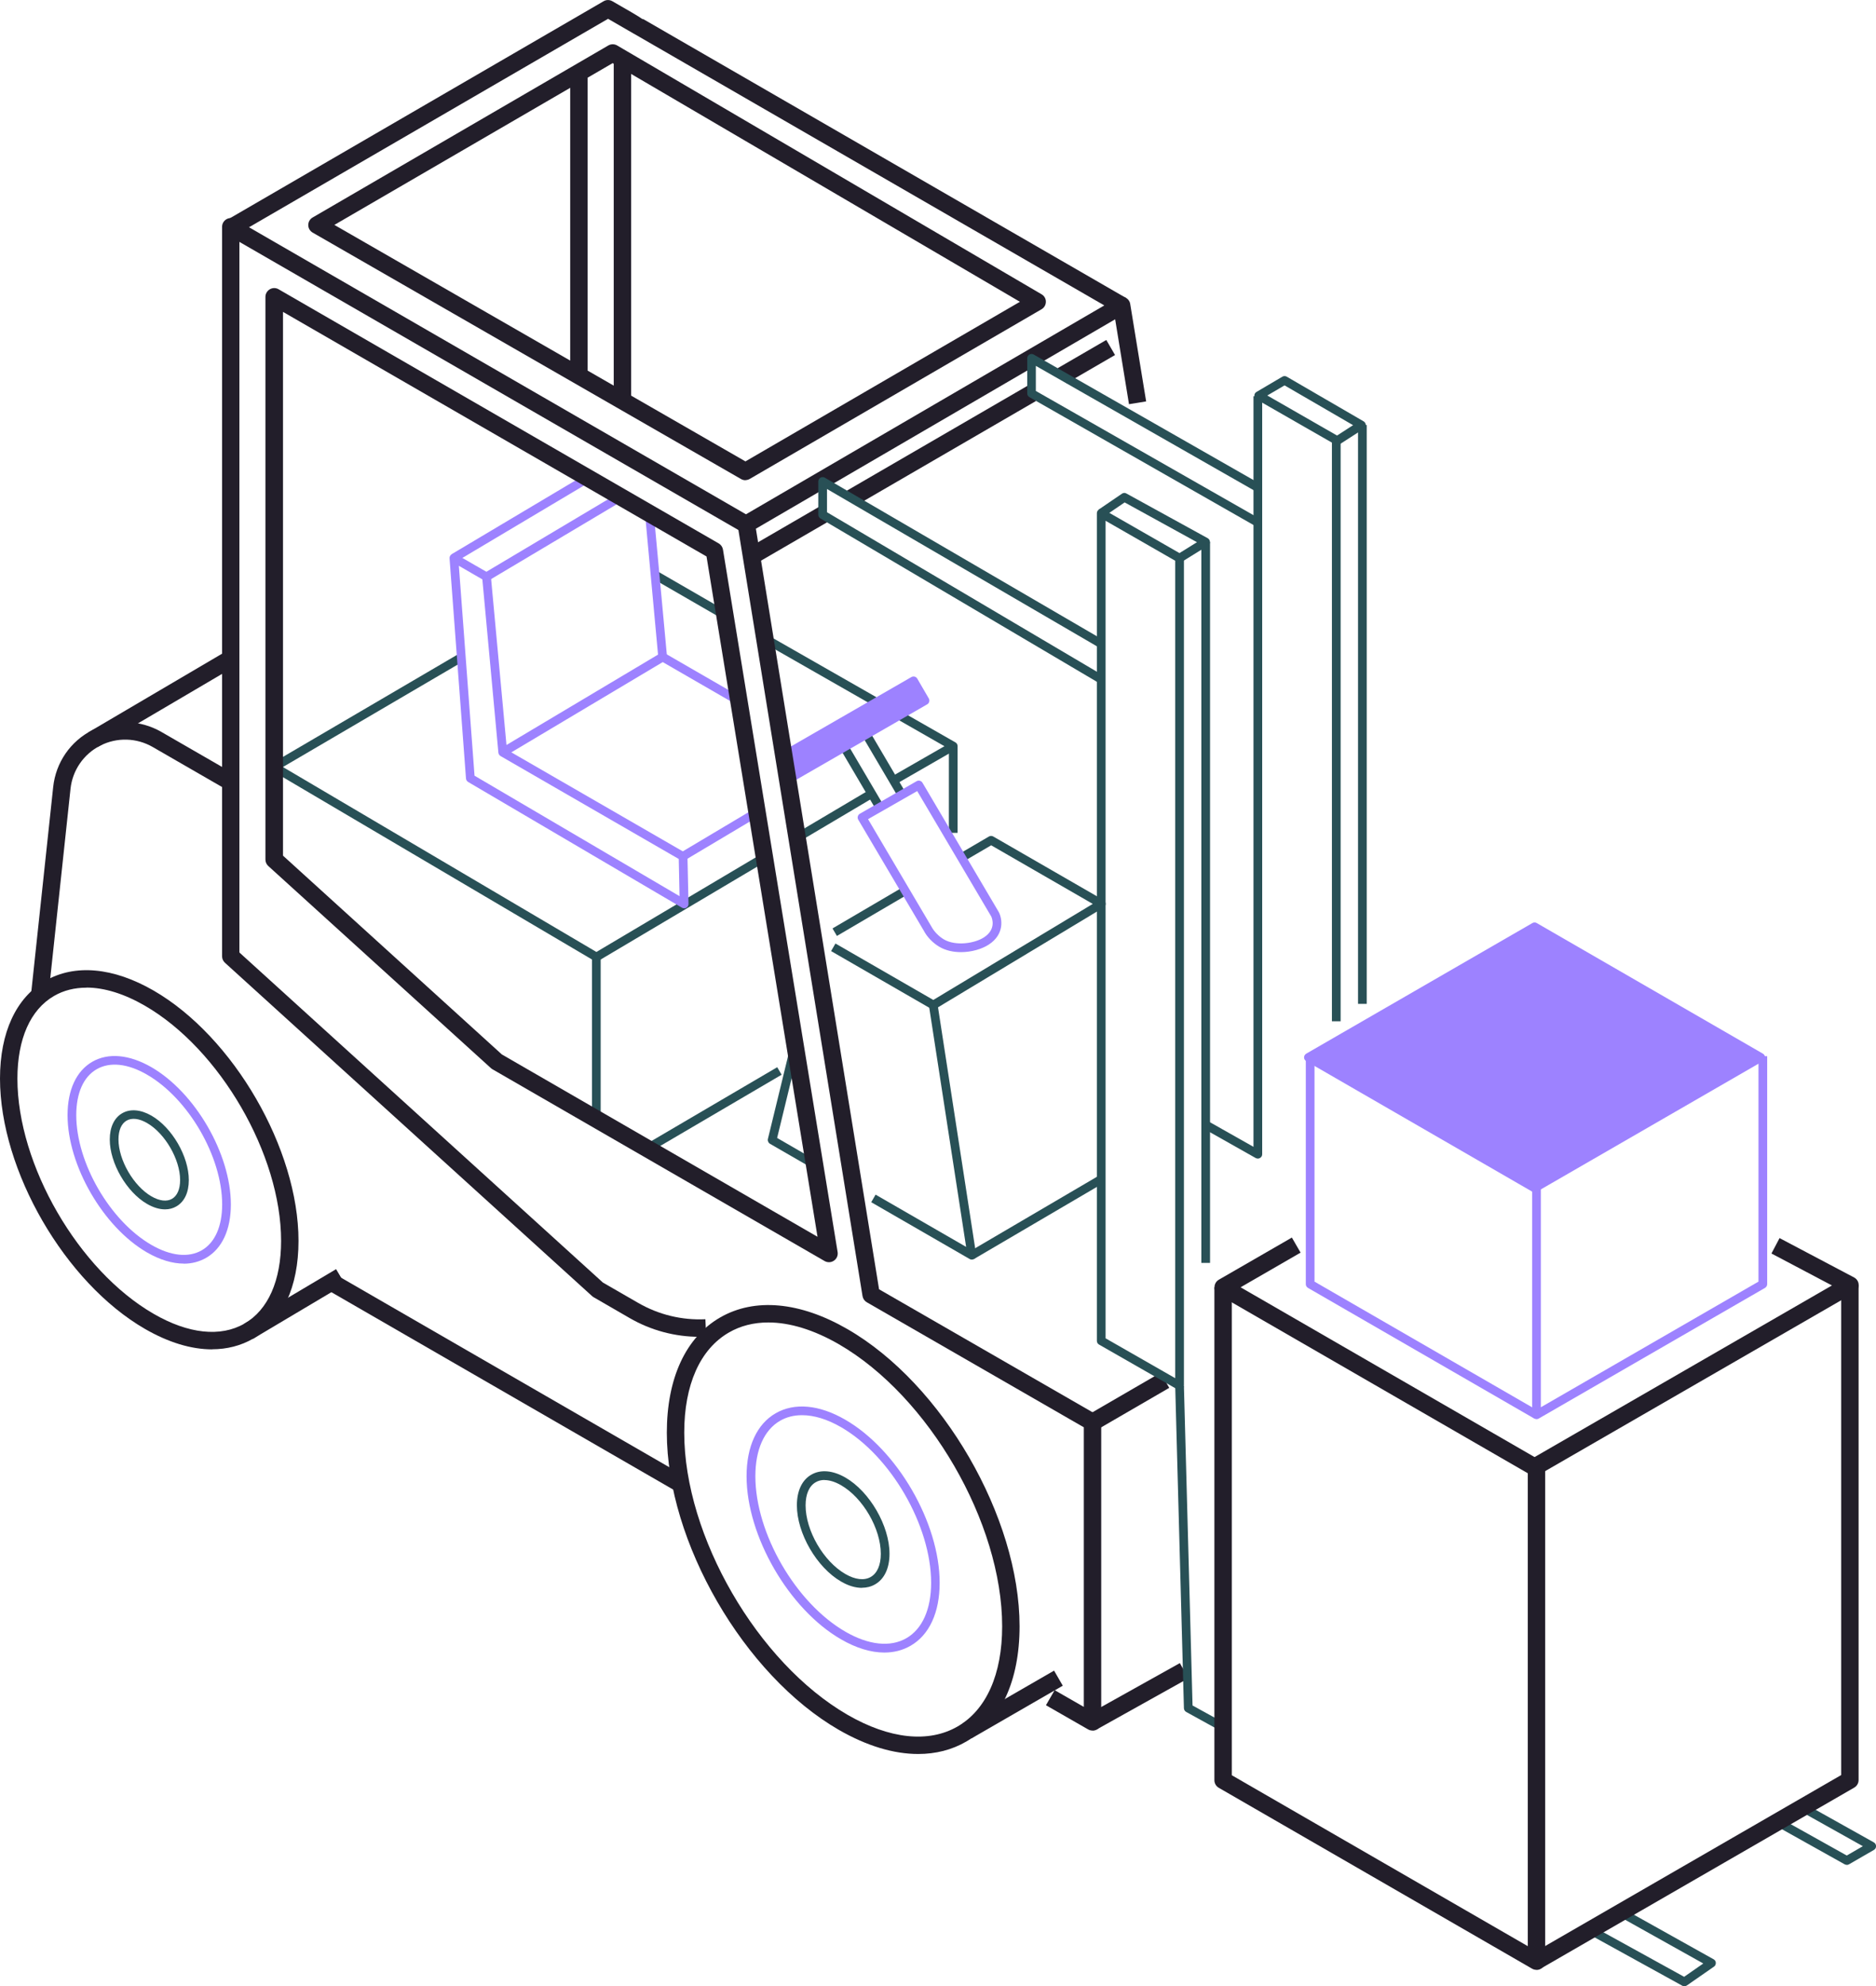 <?xml version="1.0" encoding="UTF-8" standalone="no"?>
<svg
   id="Layer_2"
   viewBox="0 0 215.5 228.12"
   version="1.1"
   sodipodi:docname="Asset 4.svg"
   inkscape:version="1.1.2 (b8e25be833, 2022-02-05)"
   xmlns:inkscape="http://www.inkscape.org/namespaces/inkscape"
   xmlns:sodipodi="http://sodipodi.sourceforge.net/DTD/sodipodi-0.dtd"
   xmlns="http://www.w3.org/2000/svg"
   xmlns:svg="http://www.w3.org/2000/svg">
  <sodipodi:namedview
     id="namedview138"
     pagecolor="#ffffff"
     bordercolor="#666666"
     borderopacity="1.0"
     inkscape:pageshadow="2"
     inkscape:pageopacity="0.0"
     inkscape:pagecheckerboard="0"
     showgrid="false"
     inkscape:zoom="3.15185"
     inkscape:cx="71.069373"
     inkscape:cy="59.488872"
     inkscape:window-width="2560"
     inkscape:window-height="1511"
     inkscape:window-x="-9"
     inkscape:window-y="-9"
     inkscape:window-maximized="1"
     inkscape:current-layer="Objects" />
  <defs
     id="defs4">
    <style
       id="style2">.cls-1{fill:#285056;}.cls-2{fill-rule:evenodd;}.cls-2,.cls-3{fill:#37dd7a;}.cls-4{fill:#221e2a;}</style>
  </defs>
  <g
     id="Objects">
    <rect
       class="cls-4"
       x="65.5"
       y="7.82"
       width="2"
       height="34.97"
       id="rect6" />
    <rect
       class="cls-4"
       x="70.5"
       y="6.47"
       width="2"
       height="39.32"
       id="rect8" />
    <rect
       class="cls-1"
       x="68"
       y="109.91"
       width="1"
       height="18.62"
       id="rect10" />
    <rect
       class="cls-1"
       x="73.61"
       y="126.83"
       width="17.09"
       height="1"
       transform="rotate(-30.4,82.142,127.31)"
       id="rect12" />
    <rect
       class="cls-1"
       x="109"
       y="85.7"
       width="1"
       height="9.95"
       id="rect14" />
    <rect
       class="cls-4"
       x="124.96"
       y="159.91"
       width="9.49"
       height="2"
       transform="rotate(-30.12,129.699,160.901)"
       id="rect16" />
    <rect
       class="cls-4"
       x="124.74"
       y="193.82"
       width="12.04"
       height="2"
       transform="rotate(-29.17,130.741,194.81)"
       id="rect18" />
    <rect
       class="cls-4"
       x="9.42"
       y="79.3"
       width="18.34"
       height="2"
       transform="rotate(-30.46,18.597,80.299)"
       id="rect20" />
    <path
       class="cls-1"
       d="m 68.5,110.41 c -0.09,0 -0.18,-0.02 -0.25,-0.07 l -37,-21.82 C 31.1,88.43 31,88.27 31,88.09 c 0,-0.18 0.09,-0.34 0.25,-0.43 l 21.49,-12.59 0.51,0.86 -20.75,12.16 36.01,21.24 19.21,-11.4 0.51,0.86 -19.47,11.55 c -0.08,0.05 -0.17,0.07 -0.25,0.07 z"
       id="path22" />
    <rect
       class="cls-1"
       x="90.87"
       y="93.18"
       width="9.95"
       height="1"
       transform="rotate(-30.65,95.847,93.685)"
       id="rect24" />
    <path
       class="cls-1"
       d="m 103.12,89.94 -0.5,-0.87 5.87,-3.37 -5.42,-3.1 0.5,-0.87 6.18,3.53 c 0.16,0.09 0.25,0.25 0.25,0.43 0,0.18 -0.1,0.34 -0.25,0.43 l -6.62,3.81 z"
       id="path26" />
    <rect
       class="cls-1"
       x="93.71"
       y="69.65"
       width="1"
       height="14.63"
       transform="rotate(-60.26,94.205,76.96)"
       id="rect28" />
    <rect
       class="cls-1"
       x="78.81"
       y="63.81"
       width="1"
       height="9.14"
       transform="rotate(-59.99,79.304,68.377)"
       id="rect30" />
    <rect
       class="cls-4"
       x="27.69"
       y="148.75"
       width="12.3"
       height="2"
       transform="rotate(-30.72,33.852,149.773)"
       id="rect32" />
    <rect
       class="cls-4"
       x="110.3"
       y="194.74"
       width="12.1"
       height="2"
       transform="rotate(-29.99,116.375,195.762)"
       id="rect34" />
    <path
       class="cls-3"
       d="m 78.58,104.31 c -0.09,0 -0.17,-0.02 -0.25,-0.07 L 53.78,89.81 c -0.14,-0.08 -0.23,-0.23 -0.25,-0.39 l -1.89,-25.3 c -0.01,-0.18 0.08,-0.36 0.23,-0.46 0.16,-0.1 0.35,-0.1 0.52,0 l 3.75,2.16 c 0.14,0.08 0.23,0.23 0.25,0.39 l 1.84,19.9 20.49,11.83 c 0.15,0.09 0.25,0.25 0.25,0.42 l 0.12,5.45 c 0,0.18 -0.09,0.35 -0.25,0.44 -0.08,0.05 -0.17,0.07 -0.25,0.07 z M 54.5,89.08 78.06,102.92 77.97,98.65 57.5,86.83 C 57.36,86.75 57.27,86.6 57.25,86.44 l -1.84,-19.9 -2.7,-1.56 1.8,24.1 z"
       id="path36"
       style="fill:#9d82ff;fill-opacity:1" />
    <path
       class="cls-3"
       d="m 58,86.83 -0.51,-0.86 18.1,-10.79 -1.44,-15.6 1,-0.09 1.47,15.92 c 0.02,0.19 -0.08,0.38 -0.24,0.48 L 58.01,86.84 Z"
       id="path38"
       style="fill:#9d82ff;fill-opacity:1" />
    <rect
       class="cls-3"
       x="50.93"
       y="59.18"
       width="17.17"
       height="1"
       transform="rotate(-30.77,59.519,59.674)"
       id="rect40"
       style="fill:#9d82ff;fill-opacity:1" />
    <rect
       class="cls-3"
       x="54.66"
       y="61.29"
       width="17.38"
       height="1"
       transform="rotate(-30.77,63.356,61.785)"
       id="rect42"
       style="fill:#9d82ff;fill-opacity:1" />
    <rect
       class="cls-3"
       x="77.76"
       y="95.32"
       width="9.89"
       height="1"
       transform="rotate(-30.78,82.688,95.805)"
       id="rect44"
       style="fill:#9d82ff;fill-opacity:1" />
    <rect
       class="cls-3"
       x="79.99"
       y="72.92"
       width="1"
       height="10.1"
       transform="rotate(-60,80.497,77.975)"
       id="rect46"
       style="fill:#9d82ff;fill-opacity:1" />
    <path
       class="cls-1"
       d="m 32,98.29 h -1 v -64.2 c 0,-0.17 0.09,-0.34 0.24,-0.43 0.15,-0.09 0.33,-0.1 0.49,-0.02 l 2,1.02 -0.45,0.89 -1.27,-0.65 v 63.38 z"
       id="path48" />
    <rect
       class="cls-4"
       x="57.08"
       y="135.57"
       width="2"
       height="46.48"
       transform="rotate(-60,58.078,158.805)"
       id="rect50" />
    <path
       class="cls-4"
       d="M 5.55,114.44 3.56,114.23 6.11,90.38 c 0.3,-2.81 1.98,-5.25 4.5,-6.53 2.52,-1.28 5.48,-1.2 7.93,0.21 L 27,88.94 26,90.67 17.54,85.79 C 15.68,84.72 13.43,84.66 11.52,85.63 9.61,86.6 8.33,88.46 8.1,90.59 Z"
       id="path52" />
    <rect
       class="cls-1"
       x="98.51"
       y="85.19"
       width="1"
       height="8.1"
       transform="rotate(-30.49,99.015,89.245)"
       id="rect54" />
    <rect
       class="cls-1"
       x="101.05"
       y="83.73"
       width="1"
       height="8.1"
       transform="rotate(-30.49,101.56,87.791)"
       id="rect56" />
    <polygon
       class="cls-2"
       points="90.33,86.62 90.72,89.43 106.26,80.47 104.95,78.2 "
       id="polygon58"
       style="fill:#9d82ff;fill-opacity:1" />
    <path
       class="cls-3"
       d="m 90.97,89.86 -0.5,-0.87 15.11,-8.7 -0.82,-1.41 -14.19,8.17 -0.5,-0.87 14.62,-8.42 c 0.24,-0.14 0.54,-0.06 0.68,0.18 l 1.32,2.27 c 0.07,0.11 0.08,0.25 0.05,0.38 -0.04,0.13 -0.12,0.24 -0.23,0.3 l -15.54,8.95 z"
       id="path60"
       style="fill:#9d82ff;fill-opacity:1" />
    <path
       class="cls-1"
       d="m 111.63,144.66 c -0.09,0 -0.17,-0.02 -0.25,-0.07 l -11.3,-6.52 0.5,-0.87 10.4,6 -4.27,-27.7 0.99,-0.15 4.43,28.73 c 0.03,0.19 -0.05,0.38 -0.21,0.49 -0.08,0.06 -0.18,0.09 -0.28,0.09 z"
       id="path62" />
    <path
       class="cls-1"
       d="m 93.3,134.16 -4.85,-2.8 c -0.19,-0.11 -0.29,-0.34 -0.24,-0.55 l 2.63,-10.81 0.97,0.24 -2.54,10.45 4.53,2.62 -0.5,0.87 z"
       id="path64" />
    <rect
       class="cls-1"
       x="110.45"
       y="139.3"
       width="17.24"
       height="1"
       transform="rotate(-30.4,119.064,139.792)"
       id="rect66" />
    <path
       class="cls-1"
       d="m 107.21,115.93 c -0.09,0 -0.17,-0.02 -0.25,-0.07 l -11.49,-6.63 0.5,-0.87 11.24,6.48 18.32,-11.03 -11.67,-6.73 -3.13,1.83 -0.51,-0.86 3.38,-1.98 c 0.15,-0.09 0.35,-0.09 0.5,0 l 12.66,7.3 c 0.15,0.09 0.25,0.25 0.25,0.43 0,0.18 -0.09,0.34 -0.24,0.43 l -19.29,11.62 c -0.08,0.05 -0.17,0.07 -0.26,0.07 z"
       id="path68" />
    <rect
       class="cls-1"
       x="95.24"
       y="104.17"
       width="9.39"
       height="1"
       transform="rotate(-30.39,99.959,104.677)"
       id="rect70" />
    <path
       class="cls-3"
       d="m 110.39,109.35 c -0.87,0 -1.74,-0.18 -2.46,-0.6 -0.76,-0.44 -1.44,-1.14 -1.82,-1.88 L 98.59,94.14 c -0.07,-0.12 -0.09,-0.25 -0.05,-0.38 0.03,-0.13 0.12,-0.24 0.24,-0.31 l 6.51,-3.73 c 0.23,-0.14 0.54,-0.06 0.68,0.18 l 8.77,14.86 c 0.4,0.79 0.65,2.53 -1.14,3.71 -0.8,0.53 -2.01,0.88 -3.21,0.88 z m -10.68,-15.28 7.27,12.32 c 0.31,0.59 0.86,1.15 1.45,1.5 1.33,0.77 3.5,0.49 4.62,-0.25 1.41,-0.93 0.91,-2.18 0.82,-2.38 l -8.51,-14.41 -5.65,3.23 z"
       id="path72"
       style="fill:#9d82ff;fill-opacity:1" />
    <path
       class="cls-4"
       d="m 80.36,153.53 c -2.82,0 -5.59,-0.74 -8.04,-2.16 l -4.15,-2.4 C 68.11,148.93 68.05,148.89 68,148.84 L 25.84,110.57 c -0.21,-0.19 -0.33,-0.46 -0.33,-0.74 V 26.05 c 0,-0.36 0.19,-0.69 0.5,-0.87 0.31,-0.18 0.69,-0.18 1,0 l 59,34.07 -1,1.73 -57.51,-33.2 v 81.61 l 41.76,37.91 4.06,2.34 c 2.34,1.35 5.01,2 7.71,1.87 l 0.09,2 c -0.25,0.01 -0.51,0.02 -0.76,0.02 z m 14.87,-8.57 c -0.17,0 -0.34,-0.04 -0.5,-0.13 L 56.55,122.79 c -0.06,-0.04 -0.12,-0.08 -0.17,-0.13 L 30.82,99.46 C 30.61,99.27 30.49,99 30.49,98.72 V 34.09 c 0,-0.36 0.2,-0.69 0.51,-0.87 0.31,-0.18 0.69,-0.18 1,0 l 50.56,29.19 c 0.26,0.15 0.44,0.41 0.49,0.71 l 13.17,80.68 c 0.06,0.38 -0.1,0.76 -0.42,0.98 -0.17,0.12 -0.37,0.18 -0.57,0.18 z M 57.65,121.1 93.91,142.04 81.16,63.91 32.51,35.82 v 62.45 c 0,0 25.14,22.83 25.14,22.83 z"
       id="path74" />
    <path
       class="cls-4"
       d="m 24.36,154.97 c -2.39,0 -5.01,-0.79 -7.71,-2.35 C 7.47,147.32 0,134.43 0,123.87 c 0,-5.3 1.85,-9.29 5.21,-11.23 3.38,-1.95 7.8,-1.55 12.43,1.12 9.18,5.3 16.65,18.19 16.65,28.75 0,5.3 -1.85,9.29 -5.21,11.23 -1.41,0.81 -3.01,1.22 -4.72,1.22 z M 9.94,113.43 c -1.37,0 -2.63,0.31 -3.73,0.95 -2.72,1.57 -4.21,4.94 -4.21,9.5 0,9.91 7.02,22.03 15.65,27.01 3.99,2.31 7.7,2.7 10.43,1.12 2.72,-1.57 4.21,-4.94 4.21,-9.5 0,-9.91 -7.02,-22.03 -15.65,-27.01 -2.39,-1.38 -4.67,-2.08 -6.71,-2.08 z"
       id="path76" />
    <path
       class="cls-3"
       d="m 21.11,145.12 c -1.31,0 -2.74,-0.43 -4.22,-1.28 -5.03,-2.91 -9.13,-9.98 -9.13,-15.77 0,-2.9 1.01,-5.07 2.84,-6.13 1.84,-1.06 4.25,-0.84 6.79,0.62 5.04,2.91 9.13,9.98 9.13,15.77 0,2.9 -1.01,5.07 -2.84,6.13 -0.77,0.44 -1.64,0.67 -2.57,0.67 z m -3.72,-2.15 c 2.21,1.28 4.27,1.5 5.79,0.62 1.51,-0.87 2.34,-2.74 2.34,-5.27 0,-5.47 -3.87,-12.15 -8.63,-14.9 -2.21,-1.28 -4.27,-1.5 -5.79,-0.62 -1.51,0.87 -2.34,2.74 -2.34,5.27 0,5.47 3.87,12.15 8.63,14.9 z"
       id="path78"
       style="fill:#9d82ff;fill-opacity:1" />
    <path
       class="cls-1"
       d="m 18.95,138.89 c -0.64,0 -1.34,-0.21 -2.05,-0.62 -2.36,-1.36 -4.29,-4.69 -4.29,-7.4 0,-1.42 0.51,-2.49 1.43,-3.02 0.92,-0.53 2.12,-0.43 3.36,0.28 2.36,1.36 4.29,4.68 4.29,7.4 0,1.42 -0.51,2.49 -1.43,3.02 -0.39,0.23 -0.83,0.34 -1.3,0.34 z M 17.4,137.4 c 0.92,0.53 1.76,0.63 2.36,0.28 0.6,-0.35 0.93,-1.11 0.93,-2.16 0,-2.36 -1.73,-5.35 -3.79,-6.54 -0.91,-0.53 -1.75,-0.63 -2.36,-0.28 -0.6,0.35 -0.93,1.11 -0.93,2.16 0,2.36 1.73,5.35 3.79,6.54 z"
       id="path80" />
    <path
       class="cls-4"
       d="m 105.47,201.44 c -2.82,0 -5.91,-0.93 -9.11,-2.77 -10.9,-6.29 -19.76,-21.6 -19.76,-34.13 0,-6.25 2.17,-10.95 6.12,-13.23 3.97,-2.29 9.17,-1.82 14.64,1.34 10.9,6.29 19.76,21.6 19.76,34.13 0,6.25 -2.17,10.95 -6.12,13.23 -1.65,0.96 -3.52,1.43 -5.53,1.43 z M 88.26,151.88 c -1.67,0 -3.2,0.38 -4.54,1.16 -3.3,1.91 -5.12,5.99 -5.12,11.5 0,11.89 8.42,26.42 18.76,32.4 4.83,2.79 9.32,3.26 12.64,1.34 3.3,-1.91 5.12,-5.99 5.12,-11.5 0,-11.89 -8.42,-26.42 -18.76,-32.4 -2.88,-1.66 -5.64,-2.5 -8.1,-2.5 z"
       id="path82" />
    <path
       class="cls-3"
       d="m 101.59,189.79 c -1.54,0 -3.24,-0.51 -4.98,-1.52 -5.98,-3.45 -10.85,-11.85 -10.85,-18.73 0,-3.42 1.19,-5.99 3.34,-7.23 2.17,-1.25 5.01,-0.99 8,0.74 5.98,3.45 10.84,11.85 10.84,18.73 0,3.42 -1.19,5.99 -3.34,7.23 -0.9,0.52 -1.92,0.78 -3.02,0.78 z m -9.46,-27.26 c -0.93,0 -1.78,0.21 -2.52,0.64 -1.83,1.06 -2.84,3.32 -2.84,6.37 0,6.56 4.64,14.57 10.35,17.86 2.67,1.54 5.16,1.8 7,0.74 1.83,-1.06 2.84,-3.32 2.84,-6.37 0,-6.56 -4.64,-14.57 -10.34,-17.86 -1.59,-0.92 -3.12,-1.38 -4.48,-1.38 z"
       id="path84"
       style="fill:#9d82ff;fill-opacity:1" />
    <path
       class="cls-1"
       d="m 99.01,182.36 c -0.75,0 -1.57,-0.24 -2.4,-0.73 -2.79,-1.61 -5.07,-5.54 -5.07,-8.75 0,-1.66 0.59,-2.91 1.66,-3.52 1.07,-0.62 2.46,-0.5 3.91,0.33 2.79,1.61 5.07,5.54 5.07,8.75 0,1.66 -0.59,2.91 -1.66,3.52 -0.45,0.26 -0.96,0.39 -1.51,0.39 z m -4.3,-12.39 c -0.37,0 -0.71,0.08 -1.01,0.26 -0.75,0.43 -1.16,1.37 -1.16,2.66 0,2.89 2.05,6.43 4.57,7.88 1.12,0.65 2.16,0.77 2.91,0.34 0.75,-0.43 1.16,-1.37 1.16,-2.66 0,-2.89 -2.05,-6.43 -4.57,-7.88 -0.68,-0.39 -1.33,-0.59 -1.9,-0.59 z"
       id="path86" />
    <path
       class="cls-4"
       d="m 85.63,55.15 c -0.17,0 -0.34,-0.04 -0.5,-0.13 L 35.91,26.71 c -0.31,-0.18 -0.5,-0.51 -0.5,-0.86 0,-0.36 0.19,-0.69 0.5,-0.87 L 69.88,5.22 c 0.31,-0.18 0.7,-0.18 1.01,0 l 48.76,28.58 c 0.31,0.18 0.5,0.51 0.49,0.86 0,0.36 -0.19,0.68 -0.5,0.86 L 86.13,55 c -0.16,0.09 -0.33,0.14 -0.5,0.14 z M 38.41,25.83 85.63,52.99 117.16,34.66 70.38,7.25 Z M 128.35,35.94 72.85,3.89 c 0,0 -0.04,-0.02 -0.06,-0.03 -0.21,-0.13 -1.75,-1.01 -2.94,-1.7 l -42.64,24.75 -1,-1.73 43.13,-25.04 c 0.31,-0.18 0.69,-0.18 1,0 1.97,1.13 2.97,1.7 3.48,2.07 l 0.03,-0.04 55.5,32.05 -1,1.73 z"
       id="path88" />
    <rect
       class="cls-1"
       x="138"
       y="62.25"
       width="1"
       height="82.79"
       id="rect90" />
    <path
       class="cls-1"
       d="m 135.5,159.64 c -0.09,0 -0.17,-0.02 -0.25,-0.07 l -9,-5.15 C 126.09,154.33 126,154.17 126,153.99 V 58.94 c 0,-0.18 0.09,-0.34 0.25,-0.43 0.16,-0.09 0.34,-0.09 0.5,0 l 9,5.16 c 0.16,0.09 0.25,0.25 0.25,0.43 v 95.04 c 0,0.18 -0.09,0.34 -0.25,0.43 -0.08,0.04 -0.16,0.07 -0.25,0.07 z m -8.5,-5.94 8,4.58 V 64.4 l -8,-4.59 v 93.9 z"
       id="path92" />
    <path
       class="cls-1"
       d="m 135.76,64.53 -0.53,-0.85 2.27,-1.41 -8.31,-4.57 -2.42,1.65 -0.56,-0.83 2.67,-1.82 c 0.16,-0.11 0.36,-0.12 0.52,-0.02 l 9.33,5.13 c 0.16,0.09 0.25,0.25 0.26,0.42 0,0.18 -0.08,0.34 -0.24,0.44 l -3,1.86 z"
       id="path94" />
    <path
       class="cls-1"
       d="m 140.27,198.82 -4.01,-2.21 c -0.16,-0.09 -0.25,-0.25 -0.26,-0.42 l -1,-36.95 1,-0.03 0.99,36.66 3.76,2.07 z"
       id="path96" />
    <path
       class="cls-1"
       d="m 193.5,228.12 c -0.08,0 -0.17,-0.02 -0.24,-0.06 l -10.36,-5.71 0.48,-0.88 10.08,5.56 2.2,-1.53 -10.07,-5.63 0.49,-0.87 10.77,6.02 c 0.15,0.08 0.25,0.24 0.25,0.41 0,0.17 -0.07,0.34 -0.21,0.43 l -3.11,2.16 c -0.09,0.06 -0.19,0.09 -0.29,0.09 z"
       id="path98" />
    <rect
       class="cls-1"
       x="156"
       y="48.81"
       width="1"
       height="66.48"
       id="rect100" />
    <rect
       class="cls-1"
       x="153"
       y="50.61"
       width="1"
       height="66.68"
       id="rect102" />
    <path
       class="cls-1"
       d="m 144.5,133.06 c -0.08,0 -0.17,-0.02 -0.25,-0.06 l -5.81,-3.28 0.49,-0.87 5.06,2.86 v -86.2 h 1 v 87.05 c 0,0.18 -0.09,0.34 -0.25,0.43 -0.08,0.05 -0.17,0.07 -0.25,0.07 z"
       id="path104" />
    <path
       class="cls-1"
       d="m 153.61,51.11 c -0.09,0 -0.17,-0.02 -0.25,-0.07 l -9.02,-5.17 c -0.15,-0.09 -0.25,-0.25 -0.25,-0.43 0,-0.18 0.09,-0.34 0.25,-0.43 l 2.97,-1.75 c 0.15,-0.09 0.35,-0.09 0.5,0 l 8.83,5.13 c 0.15,0.09 0.25,0.25 0.25,0.42 0,0.17 -0.08,0.34 -0.23,0.43 l -2.79,1.8 c -0.08,0.05 -0.18,0.08 -0.27,0.08 z m -8.02,-5.68 8,4.59 1.84,-1.19 -7.87,-4.57 -1.98,1.16 z"
       id="path106" />
    <path
       class="cls-1"
       d="m 212.14,214.17 c -0.08,0 -0.17,-0.02 -0.24,-0.06 l -7.94,-4.44 0.49,-0.87 7.69,4.3 1.85,-1.07 -7.72,-4.32 0.49,-0.87 8.49,4.75 c 0.16,0.09 0.25,0.25 0.26,0.43 0,0.18 -0.09,0.35 -0.25,0.44 l -2.86,1.65 c -0.08,0.04 -0.16,0.07 -0.25,0.07 z"
       id="path108" />
    <rect
       class="cls-4"
       x="85.93"
       y="60.38"
       width="9.33"
       height="2"
       transform="rotate(-30.13,90.616,61.386)"
       id="rect110" />
    <path
       class="cls-4"
       d="m 125.5,198.75 c -0.17,0 -0.34,-0.04 -0.5,-0.13 l -4.85,-2.78 1,-1.73 3.35,1.92 V 163.92 L 99.57,149.56 c -0.26,-0.15 -0.44,-0.41 -0.49,-0.71 L 84.74,60.36 c -0.07,-0.41 0.13,-0.82 0.48,-1.02 l 43.12,-25.13 c 0.28,-0.17 0.63,-0.18 0.93,-0.04 0.3,0.14 0.51,0.42 0.56,0.74 l 1.83,11.19 -1.97,0.32 -1.59,-9.75 -41.27,24.05 14.15,87.35 25.02,14.41 c 0.31,0.18 0.5,0.51 0.5,0.87 v 34.41 c 0,0.36 -0.19,0.69 -0.5,0.87 -0.15,0.09 -0.33,0.13 -0.5,0.13 z"
       id="path112" />
    <rect
       class="cls-4"
       x="121.56"
       y="40.52"
       width="6.46"
       height="2"
       transform="rotate(-30.13,124.809,41.523)"
       id="rect114" />
    <rect
       class="cls-4"
       x="96.19"
       y="50.19"
       width="23.93"
       height="2"
       transform="rotate(-30.13,108.163,51.187)"
       id="rect116" />
    <path
       class="cls-4"
       d="m 177,226.09 -1,-1.73 35.5,-20.5 v -56.28 h 2 v 56.85 c 0,0.36 -0.19,0.69 -0.5,0.87 l -36,20.78 z"
       id="path118" />
    <path
       class="cls-4"
       d="m 176.5,226.23 c -0.17,0 -0.35,-0.04 -0.5,-0.13 l -36,-20.78 c -0.31,-0.18 -0.5,-0.51 -0.5,-0.87 v -56.6 h 2 v 56.03 l 34,19.63 v -55.12 h 2 v 56.85 c 0,0.36 -0.19,0.69 -0.5,0.87 -0.15,0.09 -0.33,0.13 -0.5,0.13 z"
       id="path120" />
    <path
       class="cls-4"
       d="m 176.28,169.49 c -0.17,0 -0.35,-0.04 -0.5,-0.13 l -35.77,-20.65 c -0.31,-0.18 -0.5,-0.51 -0.5,-0.87 0,-0.36 0.19,-0.69 0.5,-0.87 l 8.39,-4.84 1,1.73 -6.89,3.98 33.77,19.5 34.16,-19.71 -6.95,-3.67 0.93,-1.77 8.56,4.52 c 0.32,0.17 0.53,0.5 0.53,0.87 0,0.36 -0.18,0.7 -0.5,0.88 l -36.22,20.9 c -0.16,0.09 -0.33,0.13 -0.5,0.13 z"
       id="path122" />
    <path
       class="cls-3"
       d="m 176.5,162.98 c -0.09,0 -0.17,-0.02 -0.25,-0.07 -0.15,-0.09 -0.25,-0.25 -0.25,-0.43 v -26.19 h 1 v 25.33 l 25,-14.43 V 121.3 h 1 v 26.18 c 0,0.18 -0.1,0.34 -0.25,0.43 l -26,15.01 c -0.08,0.04 -0.16,0.07 -0.25,0.07 z"
       id="path124"
       style="fill:#9d82ff;fill-opacity:1" />
    <path
       class="cls-3"
       d="m 176.25,162.92 -26,-15.01 C 150.1,147.82 150,147.66 150,147.48 V 121.3 h 1 v 25.89 l 25.75,14.87 -0.5,0.87 z"
       id="path126"
       style="fill:#9d82ff;fill-opacity:1" />
    <polygon
       class="cls-3"
       points="176.28,106.44 202.25,121.44 176.28,136.44 150.3,121.44 "
       id="polygon128"
       style="fill:#9d82ff;fill-opacity:1" />
    <path
       class="cls-3"
       d="m 176.28,136.94 c -0.09,0 -0.17,-0.02 -0.25,-0.07 l -25.98,-15 c -0.15,-0.09 -0.25,-0.25 -0.25,-0.43 0,-0.18 0.1,-0.34 0.25,-0.43 l 25.98,-15 c 0.15,-0.09 0.35,-0.09 0.5,0 l 25.98,15 c 0.15,0.09 0.25,0.25 0.25,0.43 0,0.18 -0.1,0.34 -0.25,0.43 l -25.98,15 c -0.08,0.04 -0.16,0.07 -0.25,0.07 z m -24.98,-15.5 24.98,14.42 24.98,-14.42 -24.98,-14.42 z"
       id="path130"
       style="fill:#9d82ff;fill-opacity:1" />
    <path
       class="cls-1"
       d="M 144.07,60.34 118.25,45.61 C 118.09,45.52 118,45.36 118,45.18 v -4.03 c 0,-0.18 0.09,-0.34 0.25,-0.43 0.15,-0.09 0.34,-0.09 0.5,0 l 25.9,14.79 -0.5,0.87 -25.16,-14.36 v 2.88 l 25.57,14.59 -0.5,0.87 z"
       id="path132" />
    <path
       class="cls-1"
       d="m 126.25,78.45 -32,-18.9 C 94.1,59.46 94,59.3 94,59.12 v -3.83 c 0,-0.18 0.1,-0.34 0.25,-0.43 0.16,-0.09 0.35,-0.09 0.5,0 l 32,18.65 -0.5,0.86 L 95,56.16 v 2.67 l 31.75,18.76 -0.51,0.86 z"
       id="path134" />
  </g>
</svg>
